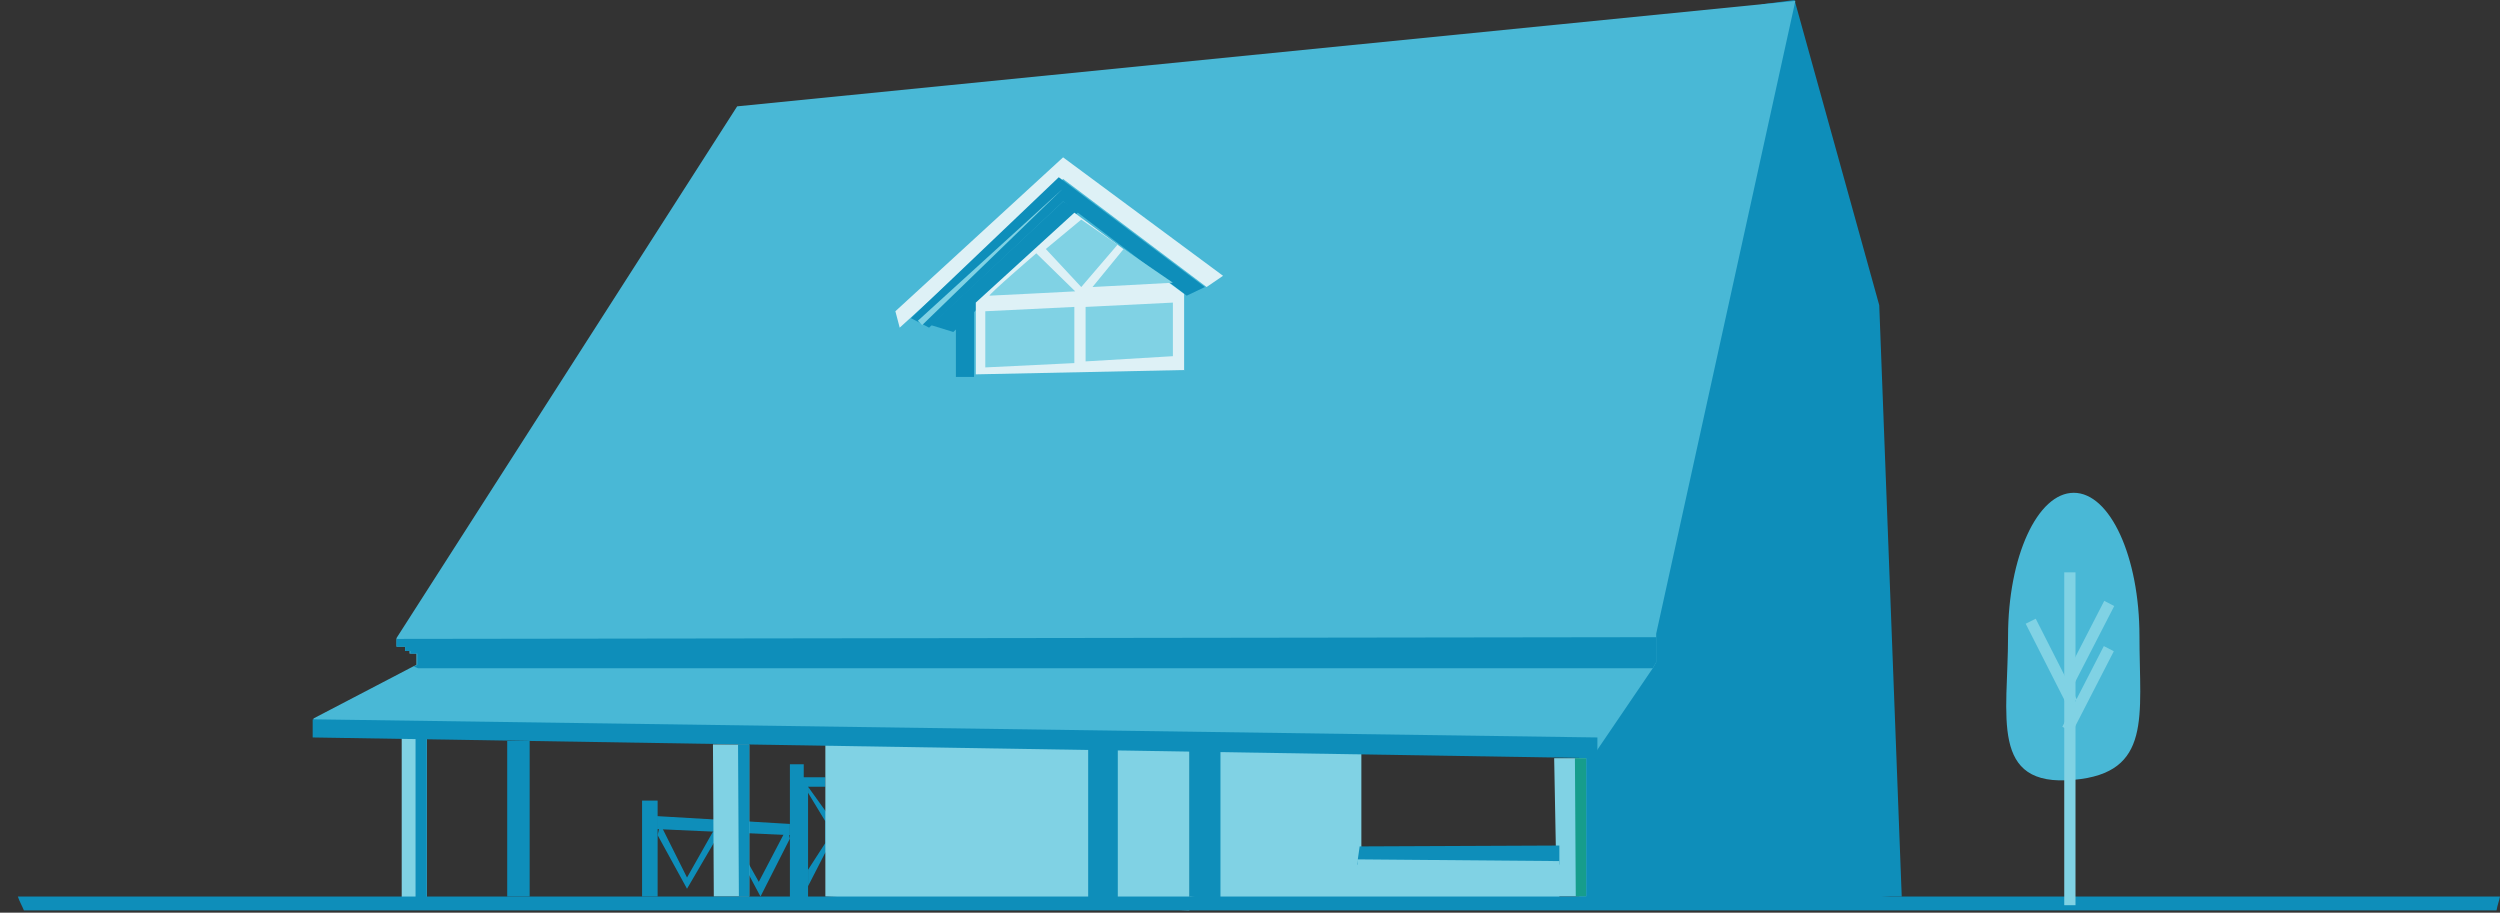 <svg xmlns="http://www.w3.org/2000/svg" width="126" height="46" fill="none"><rect width="100%" height="100%" fill="#333333" stroke="none"/><path fill="#80D2E4" d="M21.51 37.081h-1.264v8.148h1.264v-8.148Z"/><path fill="#0E8EBA" d="M21.51 37.081h-.566v8.148h.566v-8.148ZM25.563 37.343v7.843h1.132v-7.843h-1.133ZM88.788.218l-9.194 37.647v7.887h3.965l11.722-.566h.566l-1.133-29.804L90.444 0"/><path fill="#49B8D6" d="m90.487.044-7.015 31.895v1.438l-.174.305-2.963 4.358-64.533-1.046v-.784l5.011-2.615.174-.087v-.566h-.348v-.131h-.218v-.218h-.436v-.436L37.153 5.36 90.487.044Z"/><path fill="#DEF1F6" d="m53.58 7.93 8.061 5.97-.828.566L53.58 9.02l-8.235 7.494-.218-.827L53.58 7.93Z"/><path fill="#0E8EBA" d="m45.911 16.035 7.451-7.102 7.364 5.534-.915.435-6.23-4.75-6.755 6.362-.915-.479Z"/><path fill="#80D2E4" d="m53.58 9.5-7.32 6.666.218.218 7.102-6.885Z"/><path fill="#0E8EBA" d="m53.58 10.153.828.479-6.361 6.1-1.133-.348 6.666-6.231Z"/><path fill="#0E8EBA" d="M49.092 15.164v3.834h-.915v-3.311l.915-.523Z"/><path fill="#DEF1F6" d="m54.147 10.72-4.967 4.53v3.617l10.5-.218v-3.834l-5.533-4.096Z"/><path fill="#80D2E4" d="m54.495 11.068-1.786 1.481 1.786 1.918 1.83-2.136-1.83-1.263ZM56.63 12.55l-1.568 1.916 4.052-.217-2.484-1.7ZM52.23 12.767s-2.484 2.135-2.353 2.135c.13 0 4.314-.218 4.314-.218l-1.961-1.917ZM49.659 15.687l4.488-.218V18.3l-4.488.218v-2.832ZM54.713 15.469l4.401-.218v2.701l-4.4.262v-2.745Z"/><path fill="#0E8EBA" d="M32.36 40.35h.784v4.836h-.784v-4.837ZM39.811 41.526v.566l-6.666-.305v-.653l6.666.392Z"/><path fill="#0E8EBA" d="m34.626 44.794-1.481-2.702.13-.566 1.351 2.701 1.307-2.31.915.044 1.395 2.484L39.68 41.7l.13.566-1.481 2.92-1.438-2.702h-.915l-1.351 2.31Z"/><path fill="#80D2E4" d="m35.933 37.517.043 7.669h1.787v-7.67h-1.83Z"/><path fill="#0E8EBA" d="m37.197 37.517.043 7.669h.523v-7.67h-.566ZM39.811 38.52h.697v.653h1.09v.479h-.872v5.665h-.915v-6.798Z"/><path fill="#0E8EBA" d="m41.598 42.964-.872 1.699v-.828l.872-1.35v-1.09l-.872-1.438v-.305l1.002 1.394.131 1.918h-.261Z"/><path fill="#80D2E4" d="M41.598 37.3v7.886l18.344.697v-8.148l-18.344-.436Z"/><path fill="#0E8EBA" d="M83.472 32.114v1.263l-.174.305H21.074l-.217-.087.174-.087v-.566h-.349v-.131h-.261v-.218h-.436v-.392l63.487-.087ZM56.325 37.648h-1.481v7.669h1.481v-7.67Z"/><path fill="#0E8EBA" d="M56.325 37.648h-.566v7.669h.566v-7.67Z"/><path fill="#80D2E4" d="M59.942 37.996v7.32l8.671.131v-7.712h-8.67v.261Z"/><path fill="#0E8EBA" d="M59.942 37.996v7.19l1.569.13v-7.581h-1.569v.261Z"/><path fill="#80D2E4" d="m78.33 38.214.131 6.972h1.481v-6.972H78.33Z"/><path fill="#169D8C" d="m79.376 38.214.043 6.972h.523v-6.972h-.566Z"/><path fill="#0E8EBA" d="m15.758 36.253 64.751.915v1.046l-64.75-1.046v-.915ZM68.396 43.574h10.196v-.959l-10.065.044-.131.915Z"/><path fill="#80D2E4" d="m68.395 43.312 10.197.087v2.048l-10.066-.13-.13-2.005Z"/><path fill="#0E8EBA" d="M126 45.186c-.044.218-.131.436-.174.697H1.205c-.087-.218-.218-.436-.305-.697H126Z"/><path fill="#49B8D6" d="M107.829 32.07c0 4.009.654 6.885-3.311 7.233-4.27.393-3.312-3.224-3.312-7.233 0-4.009 1.482-7.233 3.312-7.233 1.83 0 3.311 3.224 3.311 7.233Z"/><path stroke="#80D2E4" stroke-miterlimit="10" stroke-width=".436" d="M104.387 29.064h-.131v16.34h.131v-16.34Z"/><path stroke="#80D2E4" stroke-miterlimit="10" stroke-width=".436" d="m106.148 30.577-1.893 3.681.116.06 1.893-3.681-.116-.06ZM106.127 32.856l-1.893 3.681.116.06 1.893-3.681-.116-.06ZM102.388 31.532l1.874 3.691.117-.059-1.875-3.69-.116.058Z"/></svg>